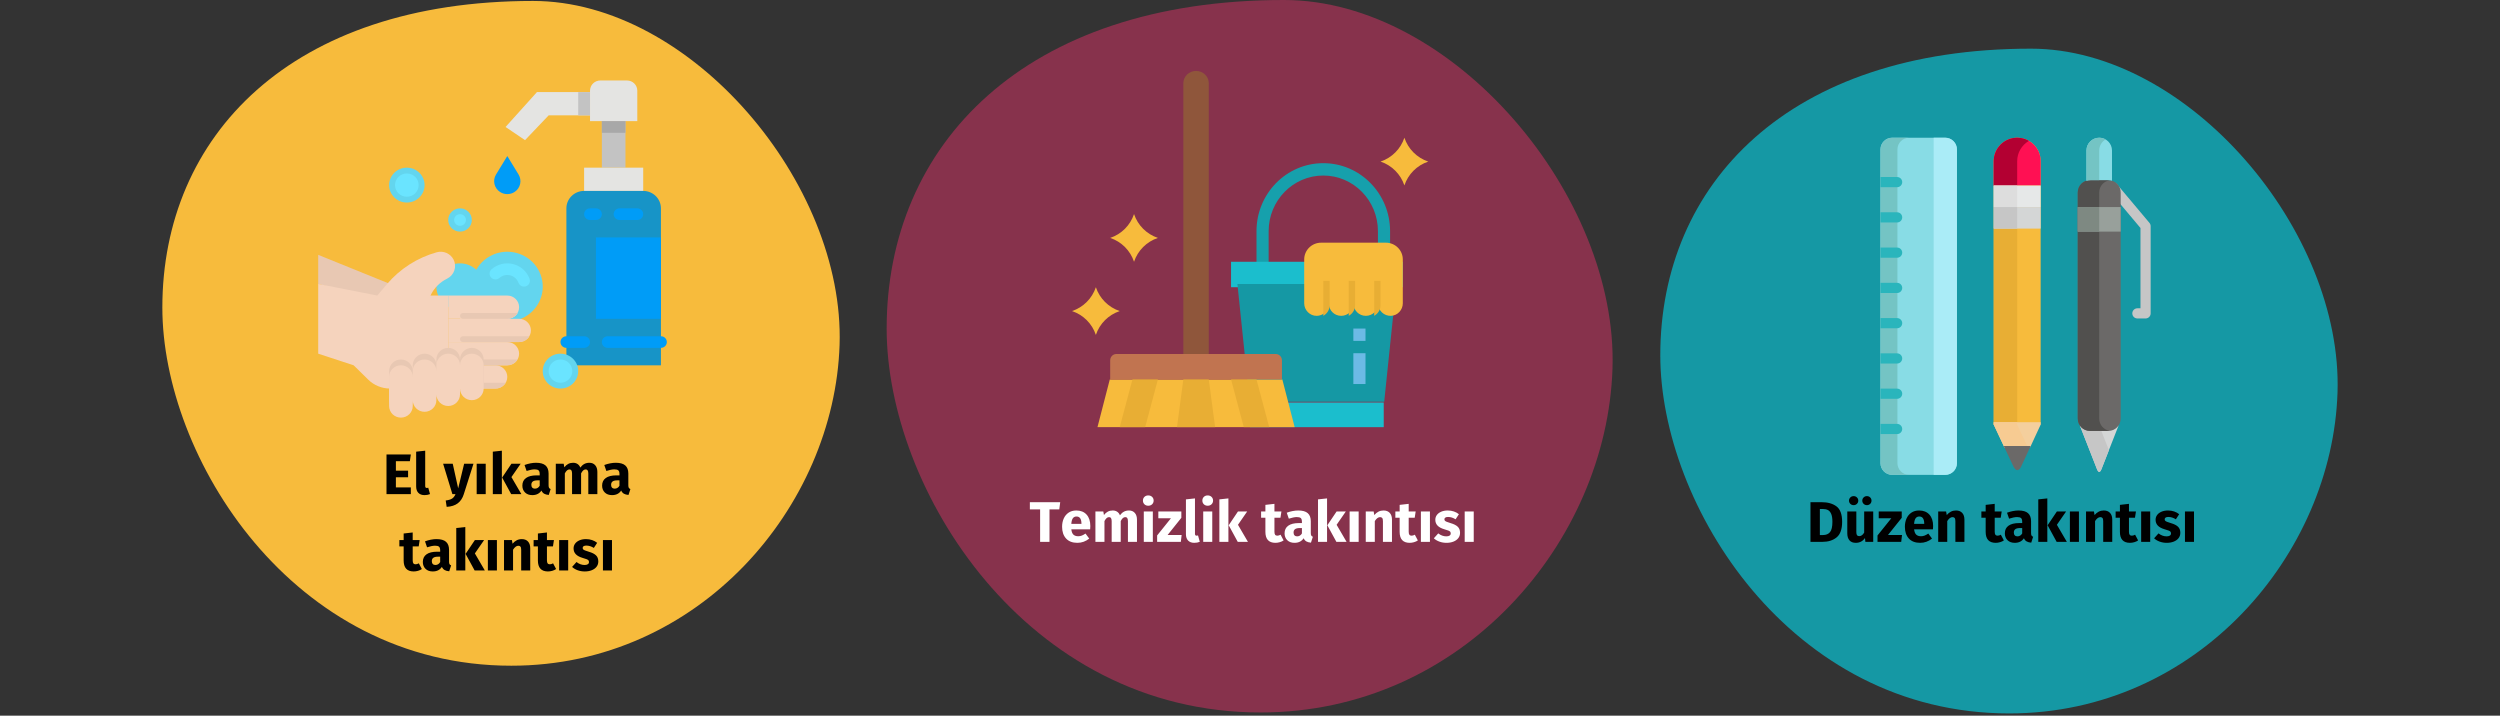 <?xml version="1.0" encoding="UTF-8"?>
<svg xmlns="http://www.w3.org/2000/svg" xmlns:xlink="http://www.w3.org/1999/xlink" width="786px" height="225px" viewBox="0 0 786 225" version="1.1">
  <rect x="0" y="0" width="786" height="225" fill="#333333" stroke="none"/>
  <title>zwangsneurosen-symptome-tr</title>
  <g id="Page-1" stroke="none" stroke-width="1" fill="none" fill-rule="evenodd">
    <g id="vorlage" transform="translate(-123, -90661)">
      <g id="zwangsneurosen-symptome-tr" transform="translate(123, 90661)">
        <rect id="Rectangle" opacity="0" x="0" y="0.3" width="786" height="224"></rect>
        <g id="Group-98" transform="translate(51.042, 0)" fill-rule="nonzero">
          <path d="M109.691,209.3 C168.958,209.3 211.261,159.171 212.921,108.445 C214.581,57.718 166.205,0.3 116.531,0.3 C40.362,0.3 2.84217094e-14,42.808 2.84217094e-14,96.703 C2.84217094e-14,143.582 40.678,209.3 109.691,209.3 Z" id="Oval-Copy-2" fill="#F7BB3C"></path>
          <path d="M78.124,155.36 L78.124,153.236 L73.426,153.236 L73.426,150.05 L77.26,150.05 L77.26,147.98 L73.426,147.98 L73.426,144.992 L77.818,144.992 L78.124,142.886 L70.474,142.886 L70.474,155.36 L78.124,155.36 Z M82.426,155.666 C83.062,155.666 83.638,155.558 84.154,155.342 L84.154,155.342 L83.596,153.326 C83.452,153.386 83.296,153.416 83.128,153.416 C82.804,153.416 82.642,153.218 82.642,152.822 L82.642,152.822 L82.642,141.698 L79.798,142.004 L79.798,152.93 C79.798,153.806 80.029,154.481 80.491,154.955 C80.953,155.429 81.598,155.666 82.426,155.666 Z M89.392,159.356 C90.856,159.272 92.023,158.897 92.893,158.231 C93.763,157.565 94.39,156.614 94.774,155.378 L94.774,155.378 L97.816,145.802 L94.882,145.802 L93.01,153.542 L91.3,145.802 L88.276,145.802 L91.192,155.36 L92.164,155.36 C91.9,155.996 91.549,156.458 91.111,156.746 C90.673,157.034 89.998,157.238 89.086,157.358 L89.086,157.358 L89.392,159.356 Z M101.668,155.36 L101.668,145.802 L98.824,145.802 L98.824,155.36 L101.668,155.36 Z M106.744,155.36 L106.744,141.698 L103.9,142.004 L103.9,155.36 L106.744,155.36 Z M112.882,155.36 L109.75,149.996 L112.648,145.802 L109.75,145.802 L106.834,150.14 L109.678,155.36 L112.882,155.36 Z M116.302,155.666 C117.598,155.666 118.558,155.186 119.182,154.226 C119.386,154.682 119.674,155.015 120.046,155.225 C120.418,155.435 120.898,155.564 121.486,155.612 L121.486,155.612 L122.08,153.758 C121.852,153.674 121.687,153.548 121.585,153.38 C121.483,153.212 121.432,152.948 121.432,152.588 L121.432,152.588 L121.432,148.88 C121.432,147.752 121.114,146.906 120.478,146.342 C119.842,145.778 118.84,145.496 117.472,145.496 C116.932,145.496 116.347,145.556 115.717,145.676 C115.087,145.796 114.472,145.97 113.872,146.198 L113.872,146.198 L114.52,148.07 C114.988,147.914 115.444,147.791 115.888,147.701 C116.332,147.611 116.71,147.566 117.022,147.566 C117.622,147.566 118.042,147.671 118.282,147.881 C118.522,148.091 118.642,148.478 118.642,149.042 L118.642,149.042 L118.642,149.456 L117.67,149.456 C116.218,149.456 115.108,149.732 114.34,150.284 C113.572,150.836 113.188,151.634 113.188,152.678 C113.188,153.566 113.47,154.286 114.034,154.838 C114.598,155.39 115.354,155.666 116.302,155.666 Z M117.13,153.632 C116.782,153.632 116.509,153.527 116.311,153.317 C116.113,153.107 116.014,152.81 116.014,152.426 C116.014,151.946 116.173,151.592 116.491,151.364 C116.809,151.136 117.292,151.022 117.94,151.022 L117.94,151.022 L118.642,151.022 L118.642,152.714 C118.282,153.326 117.778,153.632 117.13,153.632 Z M126.544,155.36 L126.544,148.826 C126.76,148.418 126.985,148.109 127.219,147.899 C127.453,147.689 127.714,147.584 128.002,147.584 C128.542,147.584 128.812,148.01 128.812,148.862 L128.812,148.862 L128.812,155.36 L131.656,155.36 L131.656,148.826 C131.872,148.406 132.094,148.094 132.322,147.89 C132.55,147.686 132.814,147.584 133.114,147.584 C133.654,147.584 133.924,148.01 133.924,148.862 L133.924,148.862 L133.924,155.36 L136.768,155.36 L136.768,148.376 C136.768,147.476 136.54,146.771 136.084,146.261 C135.628,145.751 135.022,145.496 134.266,145.496 C133.666,145.496 133.135,145.619 132.673,145.865 C132.211,146.111 131.788,146.492 131.404,147.008 C131.224,146.528 130.939,146.156 130.549,145.892 C130.159,145.628 129.694,145.496 129.154,145.496 C128.578,145.496 128.065,145.613 127.615,145.847 C127.165,146.081 126.754,146.438 126.382,146.918 L126.382,146.918 L126.184,145.802 L123.7,145.802 L123.7,155.36 L126.544,155.36 Z M141.376,155.666 C142.672,155.666 143.632,155.186 144.256,154.226 C144.46,154.682 144.748,155.015 145.12,155.225 C145.492,155.435 145.972,155.564 146.56,155.612 L146.56,155.612 L147.154,153.758 C146.926,153.674 146.761,153.548 146.659,153.38 C146.557,153.212 146.506,152.948 146.506,152.588 L146.506,152.588 L146.506,148.88 C146.506,147.752 146.188,146.906 145.552,146.342 C144.916,145.778 143.914,145.496 142.546,145.496 C142.006,145.496 141.421,145.556 140.791,145.676 C140.161,145.796 139.546,145.97 138.946,146.198 L138.946,146.198 L139.594,148.07 C140.062,147.914 140.518,147.791 140.962,147.701 C141.406,147.611 141.784,147.566 142.096,147.566 C142.696,147.566 143.116,147.671 143.356,147.881 C143.596,148.091 143.716,148.478 143.716,149.042 L143.716,149.042 L143.716,149.456 L142.744,149.456 C141.292,149.456 140.182,149.732 139.414,150.284 C138.646,150.836 138.262,151.634 138.262,152.678 C138.262,153.566 138.544,154.286 139.108,154.838 C139.672,155.39 140.428,155.666 141.376,155.666 Z M142.204,153.632 C141.856,153.632 141.583,153.527 141.385,153.317 C141.187,153.107 141.088,152.81 141.088,152.426 C141.088,151.946 141.247,151.592 141.565,151.364 C141.883,151.136 142.366,151.022 143.014,151.022 L143.014,151.022 L143.716,151.022 L143.716,152.714 C143.356,153.326 142.852,153.632 142.204,153.632 Z M78.997,179.666 C79.453,179.666 79.912,179.6 80.374,179.468 C80.836,179.336 81.241,179.15 81.589,178.91 L81.589,178.91 L80.635,177.11 C80.275,177.314 79.933,177.416 79.609,177.416 C79.297,177.416 79.069,177.32 78.925,177.128 C78.781,176.936 78.709,176.618 78.709,176.174 L78.709,176.174 L78.709,171.782 L80.599,171.782 L80.905,169.802 L78.709,169.802 L78.709,167.408 L75.865,167.732 L75.865,169.802 L74.515,169.802 L74.515,171.782 L75.865,171.782 L75.865,176.21 C75.865,178.502 76.909,179.654 78.997,179.666 Z M85.009,179.666 C86.305,179.666 87.265,179.186 87.889,178.226 C88.093,178.682 88.381,179.015 88.753,179.225 C89.125,179.435 89.605,179.564 90.193,179.612 L90.193,179.612 L90.787,177.758 C90.559,177.674 90.394,177.548 90.292,177.38 C90.19,177.212 90.139,176.948 90.139,176.588 L90.139,176.588 L90.139,172.88 C90.139,171.752 89.821,170.906 89.185,170.342 C88.549,169.778 87.547,169.496 86.179,169.496 C85.639,169.496 85.054,169.556 84.424,169.676 C83.794,169.796 83.179,169.97 82.579,170.198 L82.579,170.198 L83.227,172.07 C83.695,171.914 84.151,171.791 84.595,171.701 C85.039,171.611 85.417,171.566 85.729,171.566 C86.329,171.566 86.749,171.671 86.989,171.881 C87.229,172.091 87.349,172.478 87.349,173.042 L87.349,173.042 L87.349,173.456 L86.377,173.456 C84.925,173.456 83.815,173.732 83.047,174.284 C82.279,174.836 81.895,175.634 81.895,176.678 C81.895,177.566 82.177,178.286 82.741,178.838 C83.305,179.39 84.061,179.666 85.009,179.666 Z M85.837,177.632 C85.489,177.632 85.216,177.527 85.018,177.317 C84.82,177.107 84.721,176.81 84.721,176.426 C84.721,175.946 84.88,175.592 85.198,175.364 C85.516,175.136 85.999,175.022 86.647,175.022 L86.647,175.022 L87.349,175.022 L87.349,176.714 C86.989,177.326 86.485,177.632 85.837,177.632 Z M95.251,179.36 L95.251,165.698 L92.407,166.004 L92.407,179.36 L95.251,179.36 Z M101.389,179.36 L98.257,173.996 L101.155,169.802 L98.257,169.802 L95.341,174.14 L98.185,179.36 L101.389,179.36 Z M105.187,179.36 L105.187,169.802 L102.343,169.802 L102.343,179.36 L105.187,179.36 Z M110.263,179.36 L110.263,172.826 C110.791,171.998 111.343,171.584 111.919,171.584 C112.219,171.584 112.444,171.677 112.594,171.863 C112.744,172.049 112.819,172.382 112.819,172.862 L112.819,172.862 L112.819,179.36 L115.663,179.36 L115.663,172.376 C115.663,171.464 115.429,170.756 114.961,170.252 C114.493,169.748 113.845,169.496 113.017,169.496 C112.429,169.496 111.898,169.616 111.424,169.856 C110.95,170.096 110.509,170.456 110.101,170.936 L110.101,170.936 L109.903,169.802 L107.419,169.802 L107.419,179.36 L110.263,179.36 Z M121.207,179.666 C121.663,179.666 122.122,179.6 122.584,179.468 C123.046,179.336 123.451,179.15 123.799,178.91 L123.799,178.91 L122.845,177.11 C122.485,177.314 122.143,177.416 121.819,177.416 C121.507,177.416 121.279,177.32 121.135,177.128 C120.991,176.936 120.919,176.618 120.919,176.174 L120.919,176.174 L120.919,171.782 L122.809,171.782 L123.115,169.802 L120.919,169.802 L120.919,167.408 L118.075,167.732 L118.075,169.802 L116.725,169.802 L116.725,171.782 L118.075,171.782 L118.075,176.21 C118.075,178.502 119.119,179.654 121.207,179.666 Z M127.597,179.36 L127.597,169.802 L124.753,169.802 L124.753,179.36 L127.597,179.36 Z M132.817,179.666 C133.609,179.666 134.329,179.54 134.977,179.288 C135.625,179.036 136.135,178.673 136.507,178.199 C136.879,177.725 137.065,177.164 137.065,176.516 C137.065,175.7 136.822,175.061 136.336,174.599 C135.85,174.137 135.109,173.762 134.113,173.474 C133.537,173.306 133.111,173.162 132.835,173.042 C132.559,172.922 132.376,172.805 132.286,172.691 C132.196,172.577 132.151,172.43 132.151,172.25 C132.151,172.022 132.25,171.845 132.448,171.719 C132.646,171.593 132.931,171.53 133.303,171.53 C134.095,171.53 134.881,171.776 135.661,172.268 L135.661,172.268 L136.705,170.666 C136.249,170.294 135.721,170.006 135.121,169.802 C134.521,169.598 133.879,169.496 133.195,169.496 C132.415,169.496 131.728,169.625 131.134,169.883 C130.54,170.141 130.084,170.489 129.766,170.927 C129.448,171.365 129.289,171.86 129.289,172.412 C129.289,173.144 129.523,173.756 129.991,174.248 C130.459,174.74 131.167,175.124 132.115,175.4 C132.715,175.568 133.153,175.709 133.429,175.823 C133.705,175.937 133.891,176.06 133.987,176.192 C134.083,176.324 134.131,176.504 134.131,176.732 C134.131,177.02 134.008,177.242 133.762,177.398 C133.516,177.554 133.177,177.632 132.745,177.632 C131.857,177.632 131.011,177.32 130.207,176.696 L130.207,176.696 L128.821,178.244 C129.301,178.688 129.886,179.036 130.576,179.288 C131.266,179.54 132.013,179.666 132.817,179.666 Z M141.367,179.36 L141.367,169.802 L138.523,169.802 L138.523,179.36 L141.367,179.36 Z" id="Elyıkamatakıntısı" fill="#000000"></path>
          <g id="hand-wash" transform="translate(49, 25.3)">
            <polygon id="Path" fill="#E8C8B3" points="0 63.966 0 54.828 31.583 67.621 20.436 69.448"></polygon>
            <path d="M59.451,53.845 C55.395,53.845 51.659,56.012 49.697,59.504 C46.756,56.762 42.124,56.844 39.285,59.688 C36.445,62.532 36.445,67.089 39.285,69.933 C42.124,72.777 46.756,72.859 49.697,70.118 C52.328,74.797 58.006,76.927 63.136,75.16 C68.266,73.393 71.353,68.244 70.441,62.972 C69.53,57.701 64.887,53.845 59.451,53.845 Z" id="Path" fill="#63D5EE"></path>
            <g id="Group" transform="translate(0, 53.846)" fill="#F5D3BD">
              <path d="M0,10.12 L18.578,13.775 L21.621,10.183 C25.691,5.378 31.137,1.89 37.25,0.172 C39.351,-0.418 41.581,0.547 42.558,2.47 C43.097,3.529 43.185,4.756 42.805,5.879 C42.424,7.003 41.605,7.932 40.528,8.462 C38.34,9.538 36.566,11.283 35.472,13.435 L35.299,13.775 L40.873,13.775 L40.873,43.016 L22.619,43.016 C20.032,43.016 17.551,42.006 15.722,40.206 L11.147,35.706 L0,32.051 L0,10.12 Z" id="Path"></path>
              <path d="M59.451,21.085 L40.873,21.085 L40.873,13.775 L59.451,13.775 C61.503,13.775 63.167,15.411 63.167,17.43 C63.167,19.449 61.503,21.085 59.451,21.085 Z" id="Path"></path>
              <path d="M62.67,19.257 C62.507,19.534 62.309,19.789 62.08,20.016 C61.383,20.702 60.437,21.086 59.451,21.085 L44.588,21.085 L44.588,19.257 L62.67,19.257 Z" id="Path"></path>
              <path d="M63.167,28.395 L40.873,28.395 L40.873,21.085 L63.167,21.085 C65.219,21.085 66.882,22.722 66.882,24.74 C66.882,26.759 65.219,28.395 63.167,28.395 Z" id="Path"></path>
              <path d="M59.451,35.706 L40.873,35.706 L40.873,28.395 L59.451,28.395 C61.503,28.395 63.167,30.032 63.167,32.051 C63.167,34.069 61.503,35.706 59.451,35.706 Z" id="Path"></path>
              <path d="M55.735,43.016 L40.873,43.016 L40.873,35.706 L55.735,35.706 C57.788,35.706 59.451,37.342 59.451,39.361 C59.451,41.38 57.788,43.016 55.735,43.016 Z" id="Path"></path>
            </g>
            <path d="M48.304,84.069 C46.252,84.069 44.588,85.705 44.588,87.724 C44.588,85.705 42.925,84.069 40.873,84.069 C38.821,84.069 37.157,85.705 37.157,87.724 L37.157,89.552 C37.157,87.533 35.493,85.897 33.441,85.897 C31.389,85.897 29.726,87.533 29.726,89.552 L29.726,91.379 C29.726,89.361 28.062,87.724 26.01,87.724 C23.958,87.724 22.294,89.361 22.294,91.379 L22.294,100.517 C22.294,102.536 23.958,104.172 26.01,104.172 C28.062,104.172 29.726,102.536 29.726,100.517 L29.726,98.69 C29.726,100.708 31.389,102.345 33.441,102.345 C35.493,102.345 37.157,100.708 37.157,98.69 L37.157,96.862 C37.157,98.881 38.821,100.517 40.873,100.517 C42.925,100.517 44.588,98.881 44.588,96.862 L44.588,95.034 C44.588,97.053 46.252,98.69 48.304,98.69 C50.356,98.69 52.02,97.053 52.02,95.034 L52.02,87.724 C52.02,85.705 50.356,84.069 48.304,84.069 Z" id="Path" fill="#E8C8B3"></path>
            <path d="M100.324,12.793 L85.461,12.793 L85.461,3.198 C85.461,1.432 86.917,-8.11611315e-16 88.712,-8.11611315e-16 L97.072,-8.11611315e-16 C98.868,-8.11611315e-16 100.324,1.432 100.324,3.198 L100.324,12.793 Z" id="Path" fill="#E4E4E2"></path>
            <polygon id="Path" fill="#E4E4E2" points="85.461 3.655 68.74 3.655 68.74 3.693 58.902 14.621 65.025 18.763 72.456 10.966 85.461 10.966"></polygon>
            <polygon id="Path" fill="#C3C3C3" points="89.177 12.793 96.608 12.793 96.608 27.414 89.177 27.414"></polygon>
            <polygon id="Path" fill="#A8A8A8" points="89.177 12.793 96.608 12.793 96.608 16.448 89.177 16.448"></polygon>
            <polygon id="Path" fill="#E4E4E2" points="83.603 27.414 102.182 27.414 102.182 34.724 83.603 34.724"></polygon>
            <path d="M83.603,34.724 L102.182,34.724 C105.26,34.724 107.755,37.179 107.755,40.207 L107.755,89.552 L78.03,89.552 L78.03,40.207 C78.03,37.179 80.525,34.724 83.603,34.724 Z" id="Path" fill="#1794C7"></path>
            <path d="M57.158,35.048 C58.546,35.958 60.356,35.958 61.744,35.048 C63.581,33.844 64.132,31.433 62.996,29.571 L59.451,23.759 L55.906,29.571 C54.77,31.433 55.321,33.844 57.158,35.048 Z" id="Path" fill="#009CF7"></path>
            <ellipse id="Oval" fill="#63D5EE" cx="44.588" cy="43.862" rx="3.716" ry="3.655"></ellipse>
            <ellipse id="Oval" fill="#63D5EE" cx="27.868" cy="32.897" rx="5.574" ry="5.483"></ellipse>
            <ellipse id="Oval" fill="#63D5EE" cx="76.172" cy="91.379" rx="5.574" ry="5.483"></ellipse>
            <ellipse id="Oval" fill="#6AE4FF" cx="76.172" cy="91.379" rx="3.716" ry="3.655"></ellipse>
            <ellipse id="Oval" fill="#6AE4FF" cx="27.868" cy="32.897" rx="3.716" ry="3.655"></ellipse>
            <ellipse id="Oval" fill="#6AE4FF" cx="44.588" cy="43.862" rx="1.858" ry="1.828"></ellipse>
            <path d="M64.708,64.812 C63.92,64.812 63.218,64.323 62.956,63.593 C62.542,62.444 61.574,61.573 60.374,61.271 C59.173,60.968 57.899,61.274 56.975,62.087 C56.48,62.522 55.787,62.665 55.156,62.461 C54.526,62.258 54.053,61.739 53.917,61.1 C53.781,60.461 54.002,59.799 54.496,59.363 C56.344,57.738 58.893,57.125 61.295,57.729 C63.696,58.334 65.633,60.076 66.459,62.375 C66.66,62.934 66.572,63.554 66.224,64.039 C65.876,64.523 65.311,64.811 64.708,64.812 L64.708,64.812 Z" id="Path" fill="#6AE4FF"></path>
            <polygon id="Path" fill="#009CF7" points="87.319 49.345 107.755 49.345 107.755 74.931 87.319 74.931"></polygon>
            <path d="M87.319,43.862 L85.461,43.862 C84.435,43.862 83.603,43.044 83.603,42.034 C83.603,41.025 84.435,40.207 85.461,40.207 L87.319,40.207 C88.345,40.207 89.177,41.025 89.177,42.034 C89.177,43.044 88.345,43.862 87.319,43.862 Z" id="Path" fill="#009CF7"></path>
            <path d="M100.324,43.862 L94.75,43.862 C93.724,43.862 92.892,43.044 92.892,42.034 C92.892,41.025 93.724,40.207 94.75,40.207 L100.324,40.207 C101.35,40.207 102.182,41.025 102.182,42.034 C102.182,43.044 101.35,43.862 100.324,43.862 Z" id="Path" fill="#009CF7"></path>
            <path d="M107.755,84.069 L91.034,84.069 C90.008,84.069 89.177,83.251 89.177,82.241 C89.177,81.232 90.008,80.414 91.034,80.414 L107.755,80.414 C108.781,80.414 109.613,81.232 109.613,82.241 C109.613,83.251 108.781,84.069 107.755,84.069 Z" id="Path" fill="#009CF7"></path>
            <path d="M83.603,84.069 L78.03,84.069 C77.003,84.069 76.172,83.251 76.172,82.241 C76.172,81.232 77.003,80.414 78.03,80.414 L83.603,80.414 C84.629,80.414 85.461,81.232 85.461,82.241 C85.461,83.251 84.629,84.069 83.603,84.069 Z" id="Path" fill="#009CF7"></path>
            <polygon id="Path" fill="#C3C3C3" points="81.745 3.655 85.461 3.655 85.461 10.966 81.745 10.966"></polygon>
            <path d="M62.67,73.103 C62.507,73.38 62.309,73.635 62.08,73.862 C61.383,74.547 60.437,74.932 59.451,74.931 L45.517,74.931 C45.004,74.931 44.588,74.522 44.588,74.017 C44.588,73.513 45.004,73.103 45.517,73.103 L62.67,73.103 Z" id="Path" fill="#E8C8B3"></path>
            <path d="M66.386,80.414 C66.223,80.691 66.025,80.946 65.796,81.172 C65.098,81.858 64.153,82.242 63.167,82.241 L45.517,82.241 C45.004,82.241 44.588,81.832 44.588,81.328 C44.588,80.823 45.004,80.414 45.517,80.414 L66.386,80.414 Z" id="Path" fill="#E8C8B3"></path>
            <path d="M62.67,87.724 C62.507,88.001 62.309,88.256 62.08,88.483 C61.383,89.168 60.437,89.553 59.451,89.552 L40.873,89.552 L40.873,87.724 L62.67,87.724 Z" id="Path" fill="#E8C8B3"></path>
            <path d="M58.954,95.034 C58.792,95.311 58.593,95.566 58.364,95.793 C57.667,96.479 56.721,96.863 55.735,96.862 L37.157,96.862 L37.157,95.034 L58.954,95.034 Z" id="Path" fill="#E8C8B3"></path>
            <path d="M48.304,85.897 C46.252,85.897 44.588,87.533 44.588,89.552 C44.588,87.533 42.925,85.897 40.873,85.897 C38.821,85.897 37.157,87.533 37.157,89.552 L37.157,91.379 C37.157,89.361 35.493,87.724 33.441,87.724 C31.389,87.724 29.726,89.361 29.726,91.379 L29.726,93.207 C29.726,91.188 28.062,89.552 26.01,89.552 C23.958,89.552 22.294,91.188 22.294,93.207 L22.294,102.345 C22.294,104.364 23.958,106 26.01,106 C28.062,106 29.726,104.364 29.726,102.345 L29.726,100.517 C29.726,102.536 31.389,104.172 33.441,104.172 C35.493,104.172 37.157,102.536 37.157,100.517 L37.157,98.69 C37.157,100.708 38.821,102.345 40.873,102.345 C42.925,102.345 44.588,100.708 44.588,98.69 L44.588,96.862 C44.588,98.881 46.252,100.517 48.304,100.517 C50.356,100.517 52.02,98.881 52.02,96.862 L52.02,89.552 C52.02,87.533 50.356,85.897 48.304,85.897 Z" id="Path" fill="#F5D3BD"></path>
          </g>
          <path d="M580.645,224.3 C639.911,224.3 682.214,174.171 683.874,123.445 C685.534,72.718 637.158,15.3 587.484,15.3 C511.316,15.3 470.954,57.808 470.954,111.703 C470.954,158.582 511.631,224.3 580.645,224.3 Z" id="Oval-Copy-4" fill="#1598A4"></path>
          <path d="M521.915,170.36 C523.751,170.36 525.245,169.889 526.397,168.947 C527.549,168.005 528.125,166.376 528.125,164.06 C528.125,161.708 527.534,160.091 526.352,159.209 C525.17,158.327 523.601,157.886 521.645,157.886 L521.645,157.886 L518.171,157.886 L518.171,170.36 L521.915,170.36 Z M522.095,168.218 L521.123,168.218 L521.123,160.028 L522.059,160.028 C522.695,160.028 523.229,160.139 523.661,160.361 C524.093,160.583 524.435,160.988 524.687,161.576 C524.939,162.164 525.065,162.992 525.065,164.06 C525.065,165.62 524.813,166.703 524.309,167.309 C523.805,167.915 523.067,168.218 522.095,168.218 L522.095,168.218 Z M531.743,158.822 C532.151,158.822 532.496,158.684 532.778,158.408 C533.06,158.132 533.201,157.796 533.201,157.4 C533.201,157.004 533.06,156.668 532.778,156.392 C532.496,156.116 532.151,155.978 531.743,155.978 C531.335,155.978 530.99,156.116 530.708,156.392 C530.426,156.668 530.285,157.004 530.285,157.4 C530.285,157.796 530.426,158.132 530.708,158.408 C530.99,158.684 531.335,158.822 531.743,158.822 Z M535.901,158.822 C536.321,158.822 536.669,158.684 536.945,158.408 C537.221,158.132 537.359,157.796 537.359,157.4 C537.359,157.004 537.221,156.668 536.945,156.392 C536.669,156.116 536.321,155.978 535.901,155.978 C535.505,155.978 535.166,156.116 534.884,156.392 C534.602,156.668 534.461,157.004 534.461,157.4 C534.461,157.796 534.602,158.132 534.884,158.408 C535.166,158.684 535.505,158.822 535.901,158.822 Z M532.409,170.666 C533.645,170.666 534.611,170.162 535.307,169.154 L535.307,169.154 L535.433,170.36 L537.899,170.36 L537.899,160.802 L535.055,160.802 L535.055,167.444 C534.623,168.188 534.107,168.56 533.507,168.56 C533.195,168.56 532.964,168.467 532.814,168.281 C532.664,168.095 532.589,167.768 532.589,167.3 L532.589,167.3 L532.589,160.802 L529.745,160.802 L529.745,167.66 C529.745,168.608 529.97,169.346 530.42,169.874 C530.87,170.402 531.533,170.666 532.409,170.666 Z M546.701,170.36 L546.953,168.2 L542.543,168.2 L546.863,162.8 L546.863,160.802 L539.627,160.802 L539.627,162.944 L543.587,162.944 L539.249,168.344 L539.249,170.36 L546.701,170.36 Z M552.659,170.666 C554.027,170.666 555.269,170.222 556.385,169.334 L556.385,169.334 L555.215,167.75 C554.795,168.038 554.405,168.251 554.045,168.389 C553.685,168.527 553.313,168.596 552.929,168.596 C552.293,168.596 551.795,168.434 551.435,168.11 C551.075,167.786 550.847,167.222 550.751,166.418 L550.751,166.418 L556.673,166.418 C556.709,166.13 556.727,165.788 556.727,165.392 C556.727,163.856 556.337,162.656 555.557,161.792 C554.777,160.928 553.697,160.496 552.317,160.496 C551.381,160.496 550.577,160.721 549.905,161.171 C549.233,161.621 548.723,162.233 548.375,163.007 C548.027,163.781 547.853,164.654 547.853,165.626 C547.853,167.162 548.267,168.386 549.095,169.298 C549.923,170.21 551.111,170.666 552.659,170.666 Z M553.937,164.708 L550.751,164.708 C550.811,163.88 550.976,163.286 551.246,162.926 C551.516,162.566 551.897,162.386 552.389,162.386 C553.397,162.386 553.913,163.118 553.937,164.582 L553.937,164.582 L553.937,164.708 Z M561.173,170.36 L561.173,163.826 C561.701,162.998 562.253,162.584 562.829,162.584 C563.129,162.584 563.354,162.677 563.504,162.863 C563.654,163.049 563.729,163.382 563.729,163.862 L563.729,163.862 L563.729,170.36 L566.573,170.36 L566.573,163.376 C566.573,162.464 566.339,161.756 565.871,161.252 C565.403,160.748 564.755,160.496 563.927,160.496 C563.339,160.496 562.808,160.616 562.334,160.856 C561.86,161.096 561.419,161.456 561.011,161.936 L561.011,161.936 L560.813,160.802 L558.329,160.802 L558.329,170.36 L561.173,170.36 Z M576.383,170.666 C576.839,170.666 577.298,170.6 577.76,170.468 C578.222,170.336 578.627,170.15 578.975,169.91 L578.975,169.91 L578.021,168.11 C577.661,168.314 577.319,168.416 576.995,168.416 C576.683,168.416 576.455,168.32 576.311,168.128 C576.167,167.936 576.095,167.618 576.095,167.174 L576.095,167.174 L576.095,162.782 L577.985,162.782 L578.291,160.802 L576.095,160.802 L576.095,158.408 L573.251,158.732 L573.251,160.802 L571.901,160.802 L571.901,162.782 L573.251,162.782 L573.251,167.21 C573.251,169.502 574.295,170.654 576.383,170.666 Z M582.395,170.666 C583.691,170.666 584.651,170.186 585.275,169.226 C585.479,169.682 585.767,170.015 586.139,170.225 C586.511,170.435 586.991,170.564 587.579,170.612 L587.579,170.612 L588.173,168.758 C587.945,168.674 587.78,168.548 587.678,168.38 C587.576,168.212 587.525,167.948 587.525,167.588 L587.525,167.588 L587.525,163.88 C587.525,162.752 587.207,161.906 586.571,161.342 C585.935,160.778 584.933,160.496 583.565,160.496 C583.025,160.496 582.44,160.556 581.81,160.676 C581.18,160.796 580.565,160.97 579.965,161.198 L579.965,161.198 L580.613,163.07 C581.081,162.914 581.537,162.791 581.981,162.701 C582.425,162.611 582.803,162.566 583.115,162.566 C583.715,162.566 584.135,162.671 584.375,162.881 C584.615,163.091 584.735,163.478 584.735,164.042 L584.735,164.042 L584.735,164.456 L583.763,164.456 C582.311,164.456 581.201,164.732 580.433,165.284 C579.665,165.836 579.281,166.634 579.281,167.678 C579.281,168.566 579.563,169.286 580.127,169.838 C580.691,170.39 581.447,170.666 582.395,170.666 Z M583.223,168.632 C582.875,168.632 582.602,168.527 582.404,168.317 C582.206,168.107 582.107,167.81 582.107,167.426 C582.107,166.946 582.266,166.592 582.584,166.364 C582.902,166.136 583.385,166.022 584.033,166.022 L584.033,166.022 L584.735,166.022 L584.735,167.714 C584.375,168.326 583.871,168.632 583.223,168.632 Z M592.637,170.36 L592.637,156.698 L589.793,157.004 L589.793,170.36 L592.637,170.36 Z M598.775,170.36 L595.643,164.996 L598.541,160.802 L595.643,160.802 L592.727,165.14 L595.571,170.36 L598.775,170.36 Z M602.573,170.36 L602.573,160.802 L599.729,160.802 L599.729,170.36 L602.573,170.36 Z M607.649,170.36 L607.649,163.826 C608.177,162.998 608.729,162.584 609.305,162.584 C609.605,162.584 609.83,162.677 609.98,162.863 C610.13,163.049 610.205,163.382 610.205,163.862 L610.205,163.862 L610.205,170.36 L613.049,170.36 L613.049,163.376 C613.049,162.464 612.815,161.756 612.347,161.252 C611.879,160.748 611.231,160.496 610.403,160.496 C609.815,160.496 609.284,160.616 608.81,160.856 C608.336,161.096 607.895,161.456 607.487,161.936 L607.487,161.936 L607.289,160.802 L604.805,160.802 L604.805,170.36 L607.649,170.36 Z M618.593,170.666 C619.049,170.666 619.508,170.6 619.97,170.468 C620.432,170.336 620.837,170.15 621.185,169.91 L621.185,169.91 L620.231,168.11 C619.871,168.314 619.529,168.416 619.205,168.416 C618.893,168.416 618.665,168.32 618.521,168.128 C618.377,167.936 618.305,167.618 618.305,167.174 L618.305,167.174 L618.305,162.782 L620.195,162.782 L620.501,160.802 L618.305,160.802 L618.305,158.408 L615.461,158.732 L615.461,160.802 L614.111,160.802 L614.111,162.782 L615.461,162.782 L615.461,167.21 C615.461,169.502 616.505,170.654 618.593,170.666 Z M624.983,170.36 L624.983,160.802 L622.139,160.802 L622.139,170.36 L624.983,170.36 Z M630.203,170.666 C630.995,170.666 631.715,170.54 632.363,170.288 C633.011,170.036 633.521,169.673 633.893,169.199 C634.265,168.725 634.451,168.164 634.451,167.516 C634.451,166.7 634.208,166.061 633.722,165.599 C633.236,165.137 632.495,164.762 631.499,164.474 C630.923,164.306 630.497,164.162 630.221,164.042 C629.945,163.922 629.762,163.805 629.672,163.691 C629.582,163.577 629.537,163.43 629.537,163.25 C629.537,163.022 629.636,162.845 629.834,162.719 C630.032,162.593 630.317,162.53 630.689,162.53 C631.481,162.53 632.267,162.776 633.047,163.268 L633.047,163.268 L634.091,161.666 C633.635,161.294 633.107,161.006 632.507,160.802 C631.907,160.598 631.265,160.496 630.581,160.496 C629.801,160.496 629.114,160.625 628.52,160.883 C627.926,161.141 627.47,161.489 627.152,161.927 C626.834,162.365 626.675,162.86 626.675,163.412 C626.675,164.144 626.909,164.756 627.377,165.248 C627.845,165.74 628.553,166.124 629.501,166.4 C630.101,166.568 630.539,166.709 630.815,166.823 C631.091,166.937 631.277,167.06 631.373,167.192 C631.469,167.324 631.517,167.504 631.517,167.732 C631.517,168.02 631.394,168.242 631.148,168.398 C630.902,168.554 630.563,168.632 630.131,168.632 C629.243,168.632 628.397,168.32 627.593,167.696 L627.593,167.696 L626.207,169.244 C626.687,169.688 627.272,170.036 627.962,170.288 C628.652,170.54 629.399,170.666 630.203,170.666 Z M638.753,170.36 L638.753,160.802 L635.909,160.802 L635.909,170.36 L638.753,170.36 Z" id="Düzentakıntısı" fill="#000000"></path>
          <g id="school-material" transform="translate(540.175, 43.3)">
            <path d="M69.474,104.225 L69.474,104.225 L74.866,90.483 L62.69,90.483 L68.132,104.356 C68.3,104.749 68.854,105.805 69.474,104.225 Z" id="Path" fill="#D4D6D6"></path>
            <g id="Group" transform="translate(62.69, 14.075)" fill="#C6C6C6">
              <path d="M6.088,76.409 L1.16573418e-15,76.409 L5.442,90.281 C5.61,90.675 6.164,91.731 6.784,90.15 L6.784,90.15 L9.132,84.167 L6.088,76.409 Z" id="Path"></path>
              <path d="M20.658,42.752 L18.087,42.752 C17.203,42.752 16.487,42.036 16.487,41.153 C16.487,40.269 17.203,39.553 18.087,39.553 L19.058,39.553 L19.058,14.309 L9.245,2.629 C8.676,1.952 8.764,0.943 9.44,0.375 C10.117,-0.193 11.126,-0.106 11.694,0.57 L21.883,12.698 C22.125,12.986 22.258,13.35 22.258,13.727 L22.258,41.153 C22.258,42.036 21.541,42.752 20.658,42.752 Z" id="Path"></path>
            </g>
            <path d="M75.527,88.323 C75.527,90.453 73.801,92.179 71.67,92.179 L65.886,92.179 C63.755,92.179 62.029,90.453 62.029,88.323 L62.029,17.195 C62.029,15.065 63.755,13.338 65.886,13.338 L71.67,13.338 C73.801,13.338 75.527,15.065 75.527,17.195 L75.527,88.323 Z" id="Path" fill="#6B6968"></path>
            <path d="M68.778,88.323 L68.778,17.195 C68.778,15.229 70.25,13.609 72.153,13.371 C71.786,13.325 72.202,13.338 65.886,13.338 C63.755,13.338 62.029,15.065 62.029,17.195 L62.029,88.323 C62.029,90.453 63.755,92.18 65.886,92.18 C72.203,92.18 71.785,92.192 72.153,92.147 C70.25,91.908 68.778,90.289 68.778,88.323 Z" id="Path" fill="#51504E"></path>
            <path d="M71.67,13.338 C72.062,13.338 72.44,13.397 72.795,13.506 L72.795,4.017 C72.795,1.799 70.997,0 68.778,0 C66.56,0 64.761,1.799 64.761,4.017 L64.761,13.506 C65.494,13.283 65.405,13.338 71.67,13.338 Z" id="Path" fill="#88DCE5"></path>
            <path d="M68.778,4.017 C68.778,2.531 69.587,1.237 70.787,0.542 C70.195,0.199 69.511,0 68.778,0 C66.56,0 64.761,1.799 64.761,4.017 L64.761,13.506 C65.472,13.289 65.68,13.338 68.778,13.338 L68.778,4.017 Z" id="Path" fill="#74C4C4"></path>
            <rect id="Rectangle" fill="#98A09B" x="62.028" y="21.802" width="13.498" height="7.714"></rect>
            <rect id="Rectangle" fill="#7E8982" x="62.028" y="21.802" width="6.749" height="7.714"></rect>
            <path d="M24.045,102.301 C24.045,104.344 22.389,106 20.346,106 L3.699,106 C1.656,106 2.30371278e-15,104.344 2.30371278e-15,102.301 L2.30371278e-15,3.699 C2.30371278e-15,1.656 1.656,0 3.699,0 L20.346,0 C22.389,0 24.045,1.656 24.045,3.699 L24.045,102.301 L24.045,102.301 Z" id="Path" fill="#88DCE5"></path>
            <path d="M5.332,102.301 L5.332,3.699 C5.332,1.656 6.989,0 9.032,0 L3.699,0 C1.656,0 2.30371278e-15,1.656 2.30371278e-15,3.699 L2.30371278e-15,102.301 C2.30371278e-15,104.344 1.656,106 3.699,106 L9.032,106 C6.989,106 5.332,104.344 5.332,102.301 Z" id="Path" fill="#74C4C4"></path>
            <path d="M20.346,0 L16.724,0 L16.724,106 L20.346,106 C22.389,106 24.045,104.344 24.045,102.301 L24.045,3.699 C24.045,1.656 22.389,0 20.346,0 Z" id="Path" fill="#AAECF7"></path>
            <g id="Group" transform="translate(0, 12.355)" fill="#2AB5BC">
              <path d="M5.24,33.265 L8.32667268e-17,33.265 L8.32667268e-17,36.465 L5.24,36.465 C6.124,36.465 6.84,35.748 6.84,34.865 C6.84,33.981 6.124,33.265 5.24,33.265 Z" id="Path"></path>
              <path d="M5.24,55.441 L8.32667268e-17,55.441 L8.32667268e-17,58.641 L5.24,58.641 C6.124,58.641 6.84,57.925 6.84,57.041 C6.84,56.157 6.124,55.441 5.24,55.441 Z" id="Path"></path>
              <path d="M6.84,68.13 C6.84,67.246 6.124,66.53 5.24,66.53 L8.32667268e-17,66.53 L8.32667268e-17,69.729 L5.24,69.729 C6.124,69.729 6.84,69.013 6.84,68.13 Z" id="Path"></path>
              <path d="M5.24,44.353 L8.32667268e-17,44.353 L8.32667268e-17,47.553 L5.24,47.553 C6.124,47.553 6.84,46.836 6.84,45.953 C6.84,45.069 6.124,44.353 5.24,44.353 Z" id="Path"></path>
              <path d="M6.84,79.218 C6.84,78.334 6.124,77.618 5.24,77.618 L8.32667268e-17,77.618 L8.32667268e-17,80.818 L5.24,80.818 C6.124,80.818 6.84,80.101 6.84,79.218 Z" id="Path"></path>
              <path d="M5.24,-3.05311332e-16 L8.32667268e-17,-3.05311332e-16 L8.32667268e-17,3.199 L5.24,3.199 C6.124,3.199 6.84,2.483 6.84,1.6 C6.84,0.716 6.124,-3.05311332e-16 5.24,-3.05311332e-16 Z" id="Path"></path>
              <path d="M5.24,22.176 L8.32667268e-17,22.176 L8.32667268e-17,25.376 L5.24,25.376 C6.124,25.376 6.84,24.66 6.84,23.776 C6.84,22.892 6.124,22.176 5.24,22.176 Z" id="Path"></path>
              <path d="M5.24,11.088 L8.32667268e-17,11.088 L8.32667268e-17,14.287 L5.24,14.287 C6.124,14.287 6.84,13.571 6.84,12.688 C6.84,11.804 6.124,11.088 5.24,11.088 Z" id="Path"></path>
            </g>
            <path d="M50.366,90.21 L50.366,7.38 C50.366,3.304 47.062,0 42.986,0 C38.91,0 35.606,3.304 35.606,7.38 L35.606,90.21 L50.366,90.21 L50.366,90.21 Z" id="Path" fill="#F7BB3C"></path>
            <path d="M42.986,0 C38.91,0 35.606,3.304 35.606,7.38 L35.606,15.034 L50.367,15.034 L50.367,7.38 C50.366,3.304 47.062,0 42.986,0 Z" id="Path" fill="#FF1053"></path>
            <path d="M46.676,0.99 C45.591,0.361 44.331,0 42.986,0 C38.91,0 35.606,3.304 35.606,7.38 L35.606,15.034 L42.986,15.034 L42.986,7.38 C42.986,4.649 44.471,2.266 46.676,0.99 Z" id="Path" fill="#B30032"></path>
            <rect id="Rectangle" fill="#E8AE34" x="35.605" y="28.568" width="7.38" height="61.641"></rect>
            <rect id="Rectangle" fill="#E6E8E8" x="35.605" y="15.035" width="14.761" height="6.768"></rect>
            <rect id="Rectangle" fill="#D4D6D6" x="35.605" y="21.802" width="14.761" height="6.767"></rect>
            <rect id="Rectangle" fill="#DDDDDD" x="35.605" y="15.035" width="7.38" height="6.768"></rect>
            <rect id="Rectangle" fill="#C6C6C6" x="35.605" y="21.802" width="7.38" height="6.767"></rect>
            <polygon id="Path" fill="#F4CF9D" points="35.606 90.21 38.977 97.366 47.048 97.366 50.366 90.21 50.366 89.438 35.606 89.438"></polygon>
            <polygon id="Path" fill="#F7CB92" points="42.986 89.438 35.606 89.438 35.606 90.21 38.977 97.366 46.357 97.366 42.986 90.21"></polygon>
            <path d="M38.771,96.929 L41.811,103.382 C42.113,103.974 43.052,105.461 44.123,103.621 L47.226,96.929 L38.771,96.929 Z" id="Path" fill="#6B6968"></path>
          </g>
          <path d="M345.287,224 C408.806,224 454.145,170.273 455.925,115.906 C457.704,61.539 405.856,0 352.617,0 C270.981,0 227.723,45.558 227.723,103.321 C227.723,153.565 271.32,224 345.287,224 Z" id="Oval-Copy-10" fill="#87324C"></path>
          <path d="M278.92,170.36 L278.92,160.154 L281.998,160.154 L282.286,157.886 L272.746,157.886 L272.746,160.154 L275.968,160.154 L275.968,170.36 L278.92,170.36 Z M287.686,170.666 C289.054,170.666 290.296,170.222 291.412,169.334 L291.412,169.334 L290.242,167.75 C289.822,168.038 289.432,168.251 289.072,168.389 C288.712,168.527 288.34,168.596 287.956,168.596 C287.32,168.596 286.822,168.434 286.462,168.11 C286.102,167.786 285.874,167.222 285.778,166.418 L285.778,166.418 L291.7,166.418 C291.736,166.13 291.754,165.788 291.754,165.392 C291.754,163.856 291.364,162.656 290.584,161.792 C289.804,160.928 288.724,160.496 287.344,160.496 C286.408,160.496 285.604,160.721 284.932,161.171 C284.26,161.621 283.75,162.233 283.402,163.007 C283.054,163.781 282.88,164.654 282.88,165.626 C282.88,167.162 283.294,168.386 284.122,169.298 C284.95,170.21 286.138,170.666 287.686,170.666 Z M288.964,164.708 L285.778,164.708 C285.838,163.88 286.003,163.286 286.273,162.926 C286.543,162.566 286.924,162.386 287.416,162.386 C288.424,162.386 288.94,163.118 288.964,164.582 L288.964,164.582 L288.964,164.708 Z M296.2,170.36 L296.2,163.826 C296.416,163.418 296.641,163.109 296.875,162.899 C297.109,162.689 297.37,162.584 297.658,162.584 C298.198,162.584 298.468,163.01 298.468,163.862 L298.468,163.862 L298.468,170.36 L301.312,170.36 L301.312,163.826 C301.528,163.406 301.75,163.094 301.978,162.89 C302.206,162.686 302.47,162.584 302.77,162.584 C303.31,162.584 303.58,163.01 303.58,163.862 L303.58,163.862 L303.58,170.36 L306.424,170.36 L306.424,163.376 C306.424,162.476 306.196,161.771 305.74,161.261 C305.284,160.751 304.678,160.496 303.922,160.496 C303.322,160.496 302.791,160.619 302.329,160.865 C301.867,161.111 301.444,161.492 301.06,162.008 C300.88,161.528 300.595,161.156 300.205,160.892 C299.815,160.628 299.35,160.496 298.81,160.496 C298.234,160.496 297.721,160.613 297.271,160.847 C296.821,161.081 296.41,161.438 296.038,161.918 L296.038,161.918 L295.84,160.802 L293.356,160.802 L293.356,170.36 L296.2,170.36 Z M309.97,159.002 C310.462,159.002 310.867,158.849 311.185,158.543 C311.503,158.237 311.662,157.85 311.662,157.382 C311.662,156.914 311.503,156.527 311.185,156.221 C310.867,155.915 310.462,155.762 309.97,155.762 C309.478,155.762 309.076,155.915 308.764,156.221 C308.452,156.527 308.296,156.914 308.296,157.382 C308.296,157.85 308.452,158.237 308.764,158.543 C309.076,158.849 309.478,159.002 309.97,159.002 Z M311.41,170.36 L311.41,160.802 L308.566,160.802 L308.566,170.36 L311.41,170.36 Z M320.212,170.36 L320.464,168.2 L316.054,168.2 L320.374,162.8 L320.374,160.802 L313.138,160.802 L313.138,162.944 L317.098,162.944 L312.76,168.344 L312.76,170.36 L320.212,170.36 Z M324.442,170.666 C325.078,170.666 325.654,170.558 326.17,170.342 L326.17,170.342 L325.612,168.326 C325.468,168.386 325.312,168.416 325.144,168.416 C324.82,168.416 324.658,168.218 324.658,167.822 L324.658,167.822 L324.658,156.698 L321.814,157.004 L321.814,167.93 C321.814,168.806 322.045,169.481 322.507,169.955 C322.969,170.429 323.614,170.666 324.442,170.666 Z M328.654,159.002 C329.146,159.002 329.551,158.849 329.869,158.543 C330.187,158.237 330.346,157.85 330.346,157.382 C330.346,156.914 330.187,156.527 329.869,156.221 C329.551,155.915 329.146,155.762 328.654,155.762 C328.162,155.762 327.76,155.915 327.448,156.221 C327.136,156.527 326.98,156.914 326.98,157.382 C326.98,157.85 327.136,158.237 327.448,158.543 C327.76,158.849 328.162,159.002 328.654,159.002 Z M330.094,170.36 L330.094,160.802 L327.25,160.802 L327.25,170.36 L330.094,170.36 Z M335.17,170.36 L335.17,156.698 L332.326,157.004 L332.326,170.36 L335.17,170.36 Z M341.308,170.36 L338.176,164.996 L341.074,160.802 L338.176,160.802 L335.26,165.14 L338.104,170.36 L341.308,170.36 Z M349.93,170.666 C350.386,170.666 350.845,170.6 351.307,170.468 C351.769,170.336 352.174,170.15 352.522,169.91 L352.522,169.91 L351.568,168.11 C351.208,168.314 350.866,168.416 350.542,168.416 C350.23,168.416 350.002,168.32 349.858,168.128 C349.714,167.936 349.642,167.618 349.642,167.174 L349.642,167.174 L349.642,162.782 L351.532,162.782 L351.838,160.802 L349.642,160.802 L349.642,158.408 L346.798,158.732 L346.798,160.802 L345.448,160.802 L345.448,162.782 L346.798,162.782 L346.798,167.21 C346.798,169.502 347.842,170.654 349.93,170.666 Z M355.942,170.666 C357.238,170.666 358.198,170.186 358.822,169.226 C359.026,169.682 359.314,170.015 359.686,170.225 C360.058,170.435 360.538,170.564 361.126,170.612 L361.126,170.612 L361.72,168.758 C361.492,168.674 361.327,168.548 361.225,168.38 C361.123,168.212 361.072,167.948 361.072,167.588 L361.072,167.588 L361.072,163.88 C361.072,162.752 360.754,161.906 360.118,161.342 C359.482,160.778 358.48,160.496 357.112,160.496 C356.572,160.496 355.987,160.556 355.357,160.676 C354.727,160.796 354.112,160.97 353.512,161.198 L353.512,161.198 L354.16,163.07 C354.628,162.914 355.084,162.791 355.528,162.701 C355.972,162.611 356.35,162.566 356.662,162.566 C357.262,162.566 357.682,162.671 357.922,162.881 C358.162,163.091 358.282,163.478 358.282,164.042 L358.282,164.042 L358.282,164.456 L357.31,164.456 C355.858,164.456 354.748,164.732 353.98,165.284 C353.212,165.836 352.828,166.634 352.828,167.678 C352.828,168.566 353.11,169.286 353.674,169.838 C354.238,170.39 354.994,170.666 355.942,170.666 Z M356.77,168.632 C356.422,168.632 356.149,168.527 355.951,168.317 C355.753,168.107 355.654,167.81 355.654,167.426 C355.654,166.946 355.813,166.592 356.131,166.364 C356.449,166.136 356.932,166.022 357.58,166.022 L357.58,166.022 L358.282,166.022 L358.282,167.714 C357.922,168.326 357.418,168.632 356.77,168.632 Z M366.184,170.36 L366.184,156.698 L363.34,157.004 L363.34,170.36 L366.184,170.36 Z M372.322,170.36 L369.19,164.996 L372.088,160.802 L369.19,160.802 L366.274,165.14 L369.118,170.36 L372.322,170.36 Z M376.12,170.36 L376.12,160.802 L373.276,160.802 L373.276,170.36 L376.12,170.36 Z M381.196,170.36 L381.196,163.826 C381.724,162.998 382.276,162.584 382.852,162.584 C383.152,162.584 383.377,162.677 383.527,162.863 C383.677,163.049 383.752,163.382 383.752,163.862 L383.752,163.862 L383.752,170.36 L386.596,170.36 L386.596,163.376 C386.596,162.464 386.362,161.756 385.894,161.252 C385.426,160.748 384.778,160.496 383.95,160.496 C383.362,160.496 382.831,160.616 382.357,160.856 C381.883,161.096 381.442,161.456 381.034,161.936 L381.034,161.936 L380.836,160.802 L378.352,160.802 L378.352,170.36 L381.196,170.36 Z M392.14,170.666 C392.596,170.666 393.055,170.6 393.517,170.468 C393.979,170.336 394.384,170.15 394.732,169.91 L394.732,169.91 L393.778,168.11 C393.418,168.314 393.076,168.416 392.752,168.416 C392.44,168.416 392.212,168.32 392.068,168.128 C391.924,167.936 391.852,167.618 391.852,167.174 L391.852,167.174 L391.852,162.782 L393.742,162.782 L394.048,160.802 L391.852,160.802 L391.852,158.408 L389.008,158.732 L389.008,160.802 L387.658,160.802 L387.658,162.782 L389.008,162.782 L389.008,167.21 C389.008,169.502 390.052,170.654 392.14,170.666 Z M398.53,170.36 L398.53,160.802 L395.686,160.802 L395.686,170.36 L398.53,170.36 Z M403.75,170.666 C404.542,170.666 405.262,170.54 405.91,170.288 C406.558,170.036 407.068,169.673 407.44,169.199 C407.812,168.725 407.998,168.164 407.998,167.516 C407.998,166.7 407.755,166.061 407.269,165.599 C406.783,165.137 406.042,164.762 405.046,164.474 C404.47,164.306 404.044,164.162 403.768,164.042 C403.492,163.922 403.309,163.805 403.219,163.691 C403.129,163.577 403.084,163.43 403.084,163.25 C403.084,163.022 403.183,162.845 403.381,162.719 C403.579,162.593 403.864,162.53 404.236,162.53 C405.028,162.53 405.814,162.776 406.594,163.268 L406.594,163.268 L407.638,161.666 C407.182,161.294 406.654,161.006 406.054,160.802 C405.454,160.598 404.812,160.496 404.128,160.496 C403.348,160.496 402.661,160.625 402.067,160.883 C401.473,161.141 401.017,161.489 400.699,161.927 C400.381,162.365 400.222,162.86 400.222,163.412 C400.222,164.144 400.456,164.756 400.924,165.248 C401.392,165.74 402.1,166.124 403.048,166.4 C403.648,166.568 404.086,166.709 404.362,166.823 C404.638,166.937 404.824,167.06 404.92,167.192 C405.016,167.324 405.064,167.504 405.064,167.732 C405.064,168.02 404.941,168.242 404.695,168.398 C404.449,168.554 404.11,168.632 403.678,168.632 C402.79,168.632 401.944,168.32 401.14,167.696 L401.14,167.696 L399.754,169.244 C400.234,169.688 400.819,170.036 401.509,170.288 C402.199,170.54 402.946,170.666 403.75,170.666 Z M412.3,170.36 L412.3,160.802 L409.456,160.802 L409.456,170.36 L412.3,170.36 Z" id="Temizliktakıntısı" fill="#FFFFFF"></path>
          <g id="household" transform="translate(286, 22.3)">
            <path d="M100,64 L96.182,64 L96.182,50.389 C96.182,40.724 88.489,32.889 79,32.889 C69.511,32.889 61.818,40.724 61.818,50.389 L61.818,62.056 L58,62.056 L58,50.389 C58,38.576 67.402,29 79,29 C90.598,29 100,38.576 100,50.389 L100,64 Z" id="Path" fill="#16A0AC"></path>
            <polygon id="Path" fill="#1BBECD" points="50 60 104 60 104 68 50 68"></polygon>
            <polygon id="Path" fill="#1598A4" points="98.154 104 55.846 104 52 67 102 67"></polygon>
            <path d="M104,59.271 L104,73.059 C104,75.121 102.397,76.899 100.311,76.995 C99.253,77.045 98.22,76.664 97.453,75.94 C96.685,75.217 96.251,74.215 96.25,73.166 C96.25,75.283 94.515,77 92.375,77 C90.235,77 88.5,75.283 88.5,73.166 C88.5,75.283 86.765,77 84.625,77 C82.485,77 80.75,75.283 80.75,73.166 C80.751,73.839 80.572,74.5 80.232,75.083 C79.89,75.665 79.401,76.149 78.813,76.487 C78.242,76.815 77.595,76.992 76.936,77 C74.77,77.031 73,75.203 73,73.061 L73,59.271 C73,56.36 75.385,54 78.328,54 L98.672,54 C101.615,54 104,56.36 104,59.271 L104,59.271 Z" id="Path" fill="#F7BB3C"></path>
            <g id="Group" transform="translate(56, 81)">
              <polygon id="Path" fill="#1BBECD" points="0 23.25 42 23.25 42 31 0 31"></polygon>
              <polygon id="Path" fill="#6CBAE5" points="32.455 7.75 36.273 7.75 36.273 17.438 32.455 17.438"></polygon>
              <polygon id="Path" fill="#6CBAE5" points="32.455 0 36.273 0 36.273 3.875 32.455 3.875"></polygon>
            </g>
            <path d="M81,73.676 C81.001,74.349 80.816,75.011 80.465,75.594 C80.112,76.177 79.608,76.662 79,77 L79,66 L81,66 L81,73.676 Z" id="Path" fill="#E8AE34"></path>
            <path d="M89,73.676 C89.001,75.047 88.238,76.315 87,77 L87,66 L89,66 L89,73.676 Z" id="Path" fill="#E8AE34"></path>
            <path d="M97,73.676 C97.001,75.047 96.238,76.315 95,77 L95,66 L97,66 L97,73.676 Z" id="Path" fill="#E8AE34"></path>
            <polygon id="Path" fill="#F7BB3C" points="70 112 8 112 11.875 97 66.125 97"></polygon>
            <path d="M13.929,89 L64.071,89 C65.137,89 66,89.895 66,91 L66,97 L12,97 L12,91 C12,89.895 12.863,89 13.929,89 Z" id="Path" fill="#C17450"></path>
            <polygon id="Path" fill="#E8AE34" points="35 97 43 97 45 112 33 112"></polygon>
            <polygon id="Path" fill="#E8AE34" points="15 112 19 97 27 97 23 112"></polygon>
            <path d="M39,0 C41.209,0 43,1.732 43,3.87 L43,89 L35,89 L35,3.87 C35,1.732 36.791,0 39,0 Z" id="Path" fill="#8F563B"></path>
            <path d="M19.5,45 C18.32,48.541 15.541,51.32 12,52.5 C15.541,53.68 18.32,56.459 19.5,60 C20.68,56.459 23.459,53.68 27,52.5 C23.459,51.32 20.68,48.541 19.5,45 L19.5,45 Z" id="Path" fill="#F7BB3C"></path>
            <path d="M104.5,21 C103.32,24.541 100.541,27.32 97,28.5 C100.541,29.68 103.32,32.459 104.5,36 C105.68,32.459 108.459,29.68 112,28.5 C108.459,27.32 105.68,24.541 104.5,21 L104.5,21 Z" id="Path" fill="#F7BB3C"></path>
            <path d="M7.5,68 C6.32,71.541 3.541,74.32 0,75.5 C3.541,76.68 6.32,79.459 7.5,83 C8.68,79.459 11.459,76.68 15,75.5 C11.459,74.32 8.68,71.541 7.5,68 L7.5,68 Z" id="Path" fill="#F7BB3C"></path>
            <polygon id="Path" fill="#E8AE34" points="50 97 58 97 62 112 54 112"></polygon>
          </g>
        </g>
      </g>
    </g>
  </g>
</svg>
